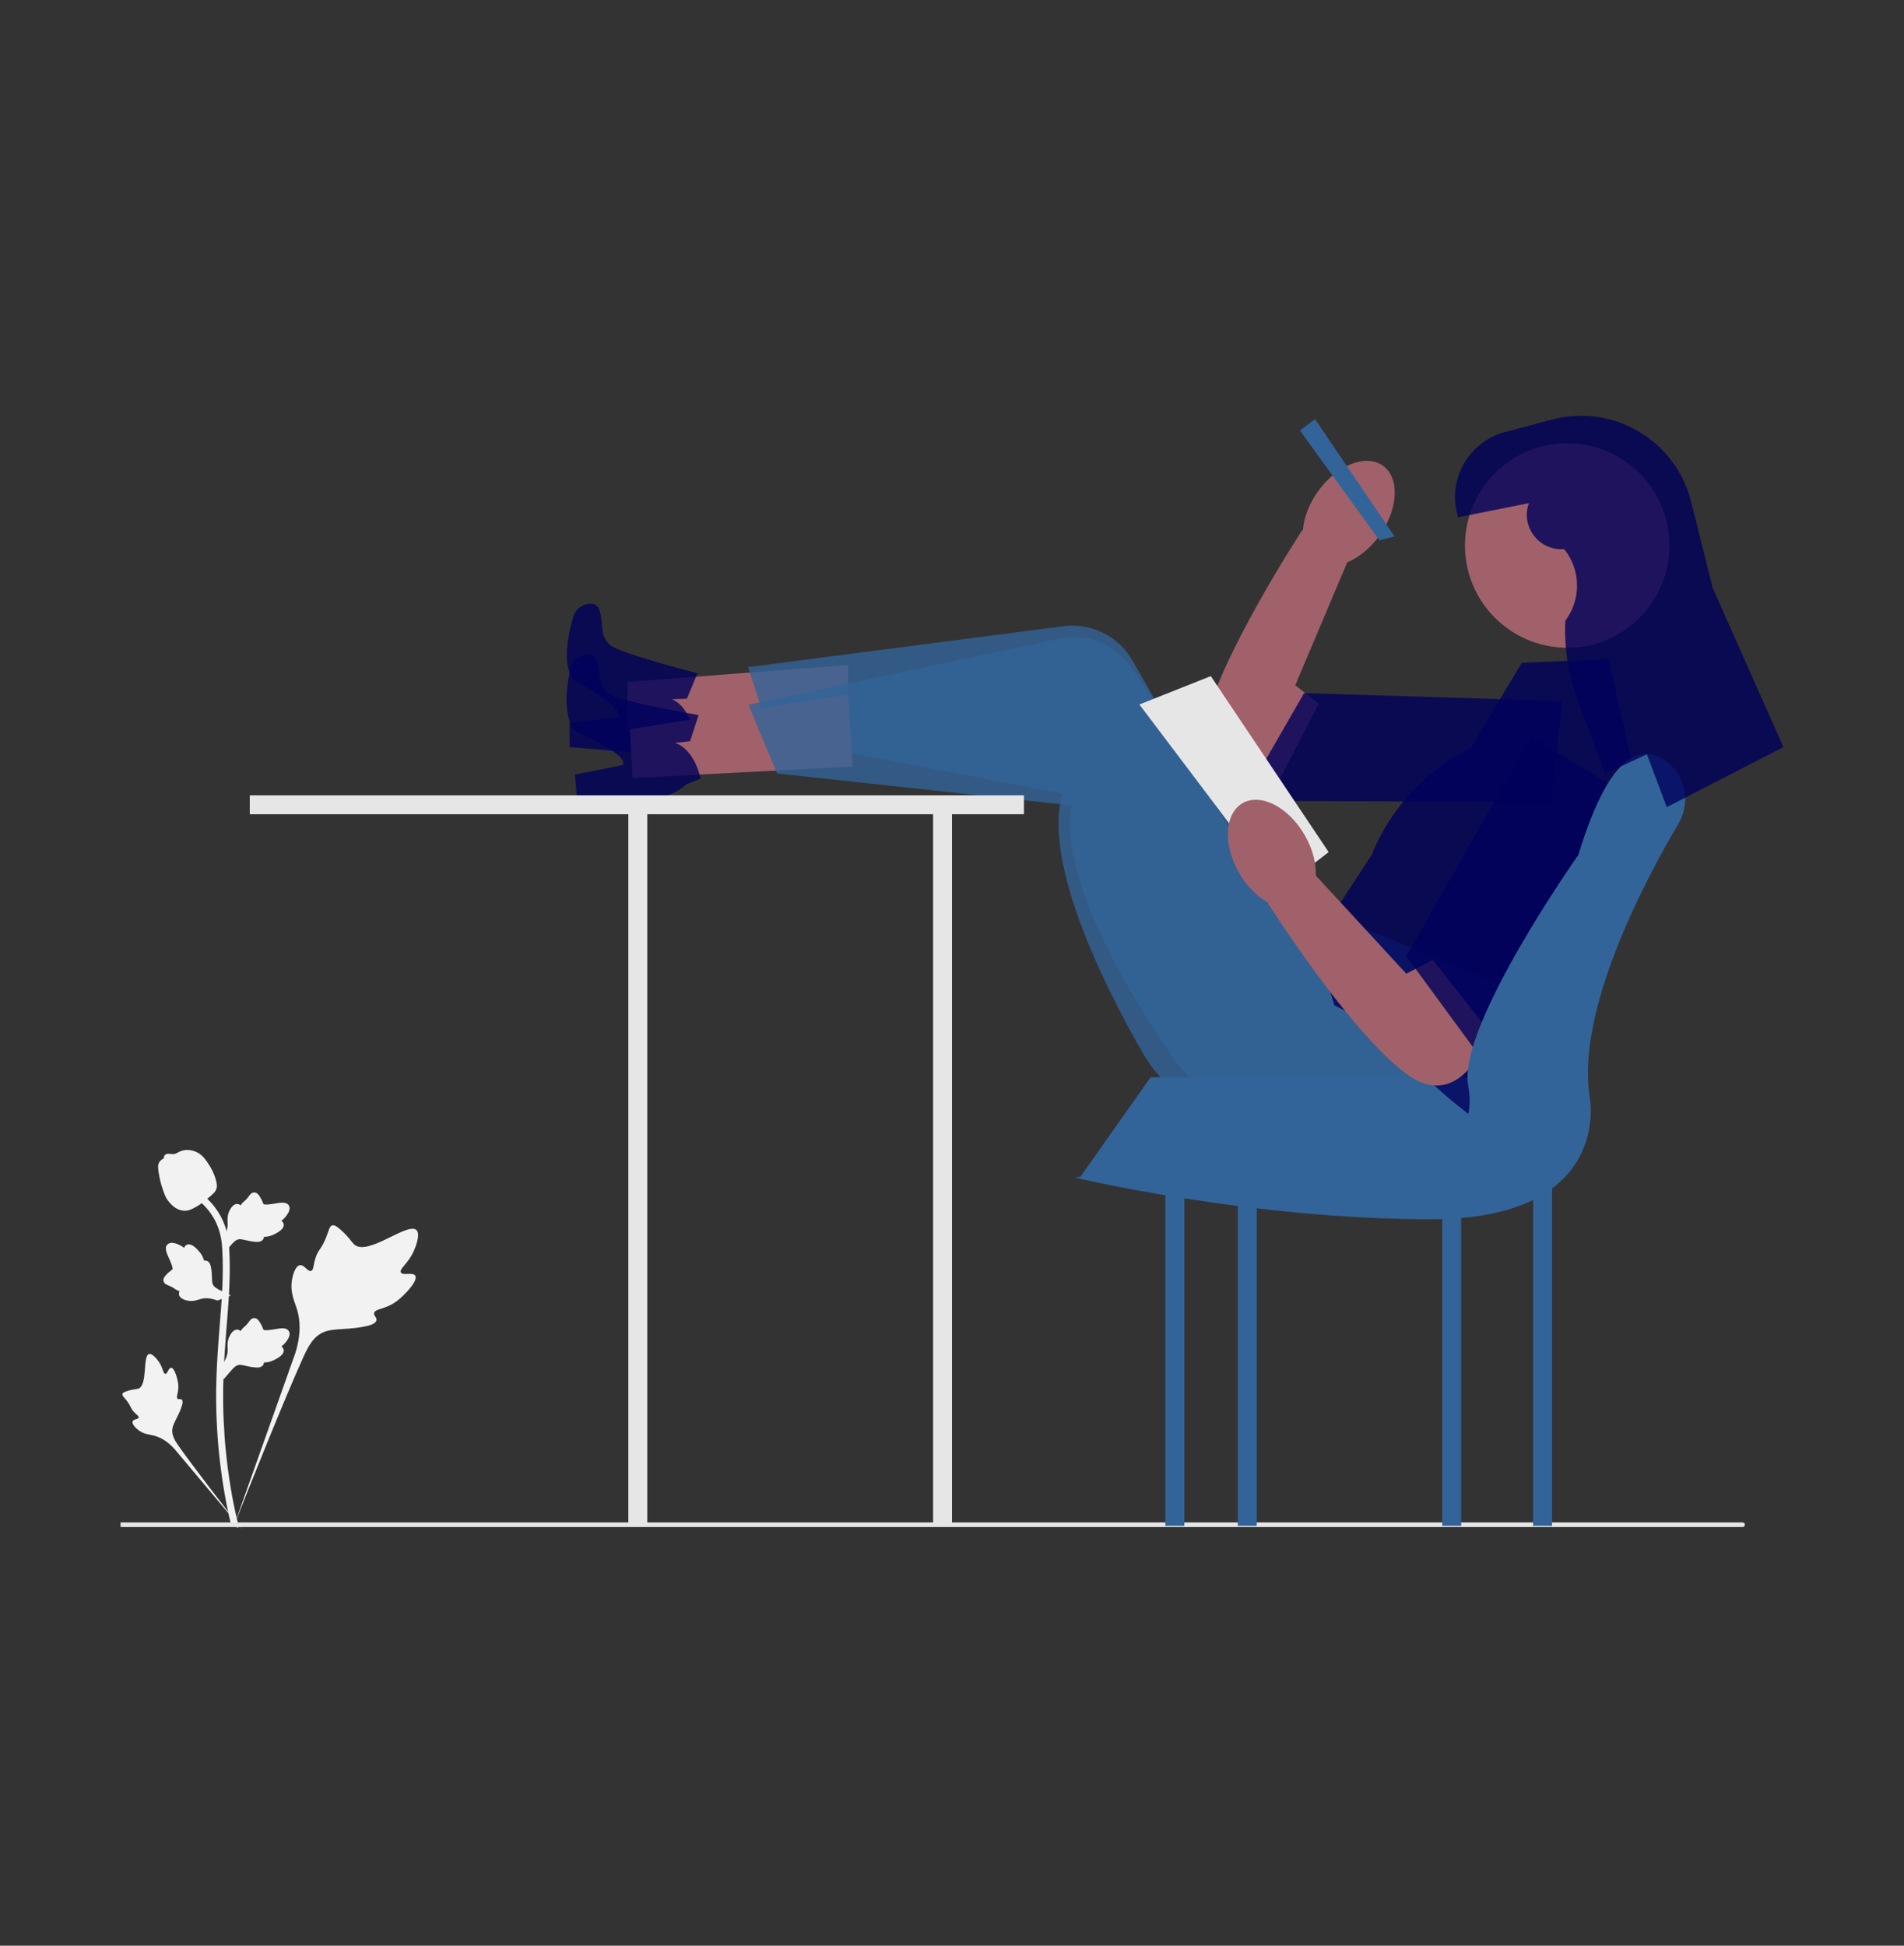 <svg width="229" height="234" viewBox="0 0 229 234" fill="none" xmlns="http://www.w3.org/2000/svg">
<rect x="0" y="0" width="229" height="234" fill="#333333" stroke="none"/>
<g clip-path="url(#clip0_240_863)">
<path d="M49.946 153.426C49.663 152.949 48.439 153.46 48.214 153.027C47.989 152.596 49.127 151.939 49.776 150.437C49.894 150.167 50.632 148.461 50.085 147.935C49.049 146.937 44.309 151.054 42.65 149.707C42.286 149.411 42.031 148.821 40.929 147.862C40.491 147.481 40.226 147.309 39.969 147.373C39.605 147.464 39.577 147.951 39.186 148.909C38.601 150.345 38.255 150.258 37.913 151.404C37.66 152.255 37.718 152.749 37.42 152.846C36.999 152.982 36.611 152.08 36.076 152.16C35.531 152.243 35.201 153.293 35.097 154.08C34.902 155.556 35.444 156.53 35.745 157.554C36.071 158.667 36.265 160.36 35.511 162.756L28.046 183.782C29.694 179.468 34.466 167.64 36.471 163.245C37.05 161.976 37.689 160.689 39.001 160.182C40.264 159.693 41.999 159.984 44.211 159.452C44.47 159.389 45.187 159.207 45.277 158.786C45.351 158.437 44.93 158.242 44.995 157.916C45.081 157.478 45.911 157.473 46.93 156.968C47.648 156.611 48.096 156.188 48.481 155.824C48.597 155.714 50.322 154.061 49.946 153.426Z" fill="#F2F2F2"/>
<path d="M20.578 164.495C20.262 164.497 20.16 165.244 19.882 165.23C19.606 165.216 19.611 164.468 19.062 163.716C18.963 163.58 18.338 162.726 17.922 162.842C17.134 163.063 17.787 166.577 16.647 167.002C16.397 167.096 16.034 167.05 15.245 167.314C14.931 167.419 14.77 167.5 14.728 167.644C14.667 167.849 14.898 168.004 15.256 168.471C15.792 169.173 15.649 169.318 16.114 169.816C16.458 170.186 16.718 170.3 16.679 170.474C16.624 170.72 16.069 170.65 15.955 170.936C15.838 171.227 16.259 171.692 16.615 171.97C17.283 172.492 17.918 172.507 18.507 172.655C19.148 172.816 20.034 173.209 20.993 174.27L29.162 184C27.519 181.946 23.09 176.192 21.51 173.94C21.055 173.29 20.607 172.605 20.736 171.815C20.861 171.054 21.505 170.287 21.881 169.048C21.925 168.903 22.043 168.499 21.862 168.333C21.712 168.195 21.495 168.346 21.354 168.22C21.164 168.051 21.4 167.643 21.446 166.997C21.479 166.542 21.4 166.2 21.332 165.906C21.312 165.817 20.998 164.494 20.578 164.495Z" fill="#F2F2F2"/>
<path d="M26.877 165.909L26.687 164.211L26.774 164.082C27.176 163.487 27.381 162.906 27.384 162.354C27.384 162.267 27.38 162.179 27.376 162.089C27.359 161.735 27.339 161.295 27.568 160.782C27.697 160.496 28.059 159.833 28.602 159.915C28.749 159.936 28.86 160.003 28.944 160.082C28.956 160.062 28.969 160.042 28.982 160.021C29.151 159.763 29.285 159.652 29.415 159.546C29.514 159.464 29.616 159.379 29.777 159.179C29.848 159.091 29.902 159.014 29.949 158.95C30.09 158.754 30.273 158.52 30.597 158.524C30.943 158.54 31.124 158.827 31.244 159.016C31.459 159.354 31.556 159.597 31.62 159.759C31.644 159.818 31.671 159.884 31.684 159.905C31.796 160.069 32.702 159.915 33.044 159.86C33.811 159.732 34.474 159.621 34.748 160.105C34.944 160.451 34.798 160.908 34.302 161.501C34.148 161.685 33.983 161.825 33.837 161.935C33.958 162.007 34.066 162.118 34.11 162.292C34.214 162.704 33.86 163.116 33.059 163.519C32.86 163.62 32.593 163.755 32.217 163.819C32.041 163.85 31.882 163.857 31.745 163.861C31.743 163.94 31.724 164.025 31.676 164.113C31.536 164.371 31.243 164.494 30.802 164.464C30.316 164.439 29.916 164.346 29.564 164.265C29.256 164.195 28.991 164.135 28.782 164.149C28.396 164.18 28.099 164.489 27.749 164.89L26.877 165.909Z" fill="#F2F2F2"/>
<path d="M27.76 155.8L26.165 156.415L26.019 156.363C25.341 156.125 24.726 156.075 24.192 156.212C24.107 156.234 24.023 156.26 23.938 156.287C23.599 156.392 23.178 156.524 22.624 156.432C22.314 156.38 21.582 156.198 21.523 155.652C21.506 155.505 21.543 155.381 21.598 155.28C21.575 155.273 21.553 155.266 21.529 155.258C21.236 155.16 21.095 155.058 20.959 154.96C20.855 154.885 20.747 154.807 20.513 154.703C20.41 154.657 20.322 154.623 20.247 154.595C20.022 154.508 19.749 154.39 19.671 154.076C19.599 153.737 19.83 153.489 19.983 153.325C20.255 153.032 20.466 152.876 20.606 152.773C20.657 152.735 20.715 152.693 20.731 152.675C20.861 152.525 20.483 151.687 20.343 151.371C20.024 150.662 19.749 150.048 20.148 149.661C20.433 149.383 20.912 149.408 21.611 149.738C21.829 149.84 22.006 149.964 22.15 150.077C22.189 149.942 22.268 149.809 22.425 149.723C22.797 149.518 23.286 149.756 23.88 150.428C24.027 150.595 24.226 150.819 24.383 151.166C24.457 151.329 24.505 151.481 24.544 151.612C24.62 151.594 24.707 151.591 24.805 151.615C25.09 151.685 25.283 151.937 25.367 152.371C25.465 152.847 25.477 153.257 25.488 153.619C25.498 153.934 25.507 154.206 25.573 154.404C25.702 154.77 26.076 154.979 26.553 155.215L27.76 155.8Z" fill="#F2F2F2"/>
<path d="M26.877 150.798L26.687 149.1L26.774 148.972C27.176 148.377 27.381 147.795 27.384 147.244C27.384 147.156 27.38 147.068 27.376 146.979C27.359 146.625 27.339 146.184 27.568 145.671C27.697 145.385 28.059 144.723 28.602 144.805C28.749 144.825 28.86 144.892 28.944 144.971C28.956 144.951 28.969 144.932 28.982 144.91C29.151 144.652 29.285 144.541 29.415 144.435C29.514 144.353 29.616 144.268 29.777 144.068C29.848 143.981 29.902 143.904 29.949 143.839C30.09 143.643 30.273 143.409 30.597 143.413C30.943 143.43 31.124 143.716 31.244 143.905C31.459 144.243 31.556 144.487 31.62 144.648C31.644 144.707 31.671 144.773 31.684 144.794C31.796 144.958 32.702 144.805 33.044 144.749C33.811 144.621 34.474 144.51 34.748 144.994C34.944 145.34 34.798 145.797 34.302 146.39C34.148 146.575 33.983 146.715 33.837 146.825C33.958 146.897 34.066 147.007 34.11 147.181C34.214 147.593 33.86 148.005 33.059 148.409C32.86 148.509 32.593 148.644 32.217 148.709C32.041 148.739 31.882 148.746 31.745 148.75C31.743 148.829 31.724 148.914 31.676 149.002C31.536 149.26 31.243 149.383 30.802 149.354C30.316 149.328 29.916 149.236 29.564 149.155C29.256 149.084 28.991 149.024 28.782 149.038C28.396 149.069 28.099 149.378 27.749 149.779L26.877 150.798Z" fill="#F2F2F2"/>
<path d="M28.615 183.755L28.259 183.532L27.844 183.579C27.837 183.541 27.815 183.452 27.781 183.314C27.595 182.554 27.029 180.244 26.556 176.606C26.227 174.066 26.04 171.455 26.002 168.844C25.963 166.229 26.087 164.249 26.186 162.658C26.261 161.457 26.352 160.315 26.442 159.201C26.68 156.227 26.904 153.418 26.737 150.307C26.7 149.613 26.622 148.167 25.778 146.629C25.288 145.738 24.613 144.946 23.772 144.277L24.295 143.619C25.224 144.359 25.97 145.236 26.514 146.226C27.451 147.931 27.535 149.506 27.576 150.263C27.745 153.428 27.519 156.265 27.279 159.268C27.19 160.377 27.099 161.515 27.024 162.71C26.926 164.287 26.803 166.249 26.841 168.831C26.879 171.411 27.064 173.99 27.389 176.498C27.855 180.09 28.413 182.366 28.597 183.114C28.694 183.513 28.715 183.596 28.615 183.755Z" fill="#F2F2F2"/>
<path d="M22.232 145.61C22.197 145.61 22.163 145.61 22.127 145.607C21.412 145.569 20.75 145.141 20.159 144.336C19.882 143.957 19.74 143.525 19.457 142.663C19.413 142.53 19.2 141.857 19.07 140.929C18.985 140.324 18.996 140.07 19.116 139.846C19.25 139.597 19.465 139.423 19.708 139.306C19.697 139.226 19.706 139.143 19.741 139.059C19.884 138.708 20.264 138.754 20.47 138.777C20.574 138.79 20.704 138.807 20.844 138.799C21.065 138.789 21.183 138.723 21.363 138.625C21.535 138.531 21.748 138.413 22.065 138.349C22.69 138.218 23.214 138.395 23.386 138.454C24.295 138.756 24.742 139.462 25.261 140.279C25.364 140.443 25.718 141.04 25.953 141.858C26.122 142.448 26.098 142.711 26.047 142.906C25.944 143.307 25.7 143.536 25.08 144.043C24.433 144.573 24.108 144.839 23.83 145.001C23.181 145.375 22.773 145.61 22.232 145.61Z" fill="#F2F2F2"/>
<path d="M209.862 183.373C209.862 183.528 209.736 183.654 209.58 183.654H14.5V183.092H209.58C209.736 183.092 209.862 183.218 209.862 183.373Z" fill="#E6E6E6"/>
<path d="M153.545 94.419C153.545 94.419 143.044 95.682 144.815 87.381C146.586 79.081 156.63 63.749 156.63 63.749L162.329 66.944L155.786 82.407L158.602 84.629L153.545 94.419Z" fill="#A0616A"/>
<path d="M187.957 84.314L186.477 96.481L149.398 96.3L156.845 83.36L187.957 84.314Z" fill="#00005C" fill-opacity="0.8"/>
<path d="M165.922 64.395C168.191 61.227 168.373 57.472 166.329 56.008C164.284 54.545 160.787 55.927 158.518 59.095C156.249 62.263 156.067 66.018 158.111 67.482C160.156 68.945 163.653 67.564 165.922 64.395Z" fill="#A0616A"/>
<path d="M184.391 130.702V183.506H186.668V130.702H184.391Z" fill="#326499"/>
<path d="M173.464 130.702V183.506H175.74V130.702H173.464Z" fill="#326499"/>
<path d="M112.225 97.472V183.506H114.501V97.472H112.225Z" fill="#E6E6E6"/>
<path d="M148.877 130.702V183.506H151.154V130.702H148.877Z" fill="#326499"/>
<path d="M140.165 130.702V183.506H142.442V130.702H140.165Z" fill="#326499"/>
<path d="M182.342 129.564H138.38L129.947 141.523L173.692 144.13L182.342 129.564Z" fill="#326499"/>
<path d="M101.843 88.646L102.042 79.973L75.51 82.013L75.374 87.89L101.843 88.646Z" fill="#A0616A"/>
<path d="M83.885 80.977L82.616 84.03L80.794 84.088C80.794 84.088 82.928 84.741 83.52 88.618L81.769 89.143C81.769 89.143 80.088 90.711 76.944 90.559L68.515 89.854L68.483 86.916L74.308 86.243C74.308 86.243 75.606 85.39 69.18 81.879C69.18 81.879 67.052 80.578 68.966 74.151C69.23 73.268 70.024 72.634 70.946 72.614C71.454 72.603 71.931 72.785 72.121 73.417C72.606 75.025 72.116 76.628 73.447 77.631C74.777 78.635 83.885 80.977 83.885 80.977Z" fill="#00005C" fill-opacity="0.8"/>
<path d="M179.052 121.804C179.052 121.804 169.897 137.371 149.182 134.565C144.252 133.898 139.915 130.968 137.444 126.651C132.668 118.307 125.416 103.698 127.767 95.426L92.731 88.741L89.971 80.234L127.889 75.309C131.243 74.874 134.528 76.504 136.209 79.439L154.68 111.688L160.186 112.29L179.052 121.804Z" fill="#326499" fill-opacity="0.8"/>
<path d="M102.534 92.197L102.036 83.535L75.753 87.704L76.09 93.572L102.534 92.197Z" fill="#A0616A"/>
<path d="M84.018 85.997L82.999 89.141L81.187 89.346C81.187 89.346 83.366 89.826 84.269 93.642L82.566 94.306C82.566 94.306 81.016 96.005 77.87 96.106L69.412 96.081L69.143 93.156L74.896 92.016C74.896 92.016 76.121 91.061 69.434 88.079C69.434 88.079 67.207 86.953 68.598 80.393C68.789 79.492 69.531 78.795 70.448 78.701C70.954 78.65 71.443 78.793 71.684 79.407C72.296 80.971 71.936 82.608 73.344 83.501C74.751 84.395 84.018 85.997 84.018 85.997Z" fill="#00005C" fill-opacity="0.8"/>
<path d="M182.162 119.036C182.162 119.036 174.289 135.29 153.415 134.159C148.448 133.89 143.889 131.319 141.079 127.215C135.647 119.282 127.243 105.304 128.921 96.869L93.46 93.024L90.024 84.766L127.423 76.808C130.731 76.104 134.137 77.465 136.048 80.255L157.054 110.914L162.591 111.071L182.162 119.036Z" fill="#326499" fill-opacity="0.8"/>
<path d="M158.164 50.404L156.343 51.77L165.905 64.971L167.726 64.516L158.164 50.404Z" fill="#326499"/>
<path d="M183.025 79.719L193.498 79.263L198.051 99.748C198.051 99.748 188.489 135.709 177.106 134.343C177.106 134.343 170.049 129.108 170.049 127.288C170.049 125.467 160.488 120.915 160.488 120.915L158.211 113.176L165.041 102.706C165.041 102.706 167.773 94.513 176.879 89.961L183.025 79.719Z" fill="#00005C" fill-opacity="0.8"/>
<path d="M123.152 95.651H30.041V97.927H75.572V183.506H77.849V97.927H123.152V95.651Z" fill="#E6E6E6"/>
<path d="M188.489 77.898C195.279 77.898 200.783 72.395 200.783 65.607C200.783 58.819 195.279 53.317 188.489 53.317C181.7 53.317 176.196 58.819 176.196 65.607C176.196 72.395 181.7 77.898 188.489 77.898Z" fill="#A0616A"/>
<path d="M145.626 81.312L137.039 84.726L153.886 107.031L159.805 102.479L145.626 81.312Z" fill="#E6E6E6"/>
<path d="M179.155 124.101C179.155 124.101 175.968 134.184 169.138 129.142C162.309 124.101 152.491 108.624 152.491 108.624L157.756 104.755L169.138 117.099L172.326 115.452L179.155 124.101Z" fill="#A0616A"/>
<path d="M184.164 88.595L194.636 94.968L179.155 128.653L169.138 114.997L184.164 88.595Z" fill="#00005C" fill-opacity="0.8"/>
<path d="M156.504 108.817C158.681 107.56 158.867 103.805 156.918 100.43C154.969 97.056 151.624 95.339 149.446 96.596C147.269 97.853 147.083 101.608 149.032 104.982C150.981 108.357 154.326 110.074 156.504 108.817Z" fill="#A0616A"/>
<path d="M189.834 102.819C192.988 92.478 196.374 89.206 199.934 91.255C202.644 92.814 203.459 96.364 201.871 99.057C197.824 105.92 189.484 121.645 191.221 132.067C191.221 132.067 193.953 146.634 172.098 146.634C150.243 146.634 129.299 141.627 129.299 141.627L140.682 139.806L166.567 141.654C172.482 142.077 177.466 137.017 176.676 131.142C176.65 130.948 176.619 130.752 176.583 130.554C175.285 123.418 189.834 102.819 189.834 102.819Z" fill="#326499"/>
<path d="M183.882 60.512C182.877 63.323 185.084 66.243 188.063 66.044L188.134 66.039C190.137 68.542 190.192 72.082 188.269 74.647C188.111 77.951 188.628 81.254 189.79 84.352L193.055 93.056L198.081 90.711L200.467 97.076L214.5 89.848L205.995 70.716L203.399 60.336C201.553 52.952 194.018 48.507 186.66 50.461L181.014 51.96C176.554 53.145 173.987 57.813 175.376 62.213L183.882 60.512Z" fill="#00005C" fill-opacity="0.8"/>
</g>
<defs>
<clipPath id="clip0_240_863">
<rect width="200" height="134" fill="white" transform="translate(14.5 50)"/>
</clipPath>
</defs>
</svg>
